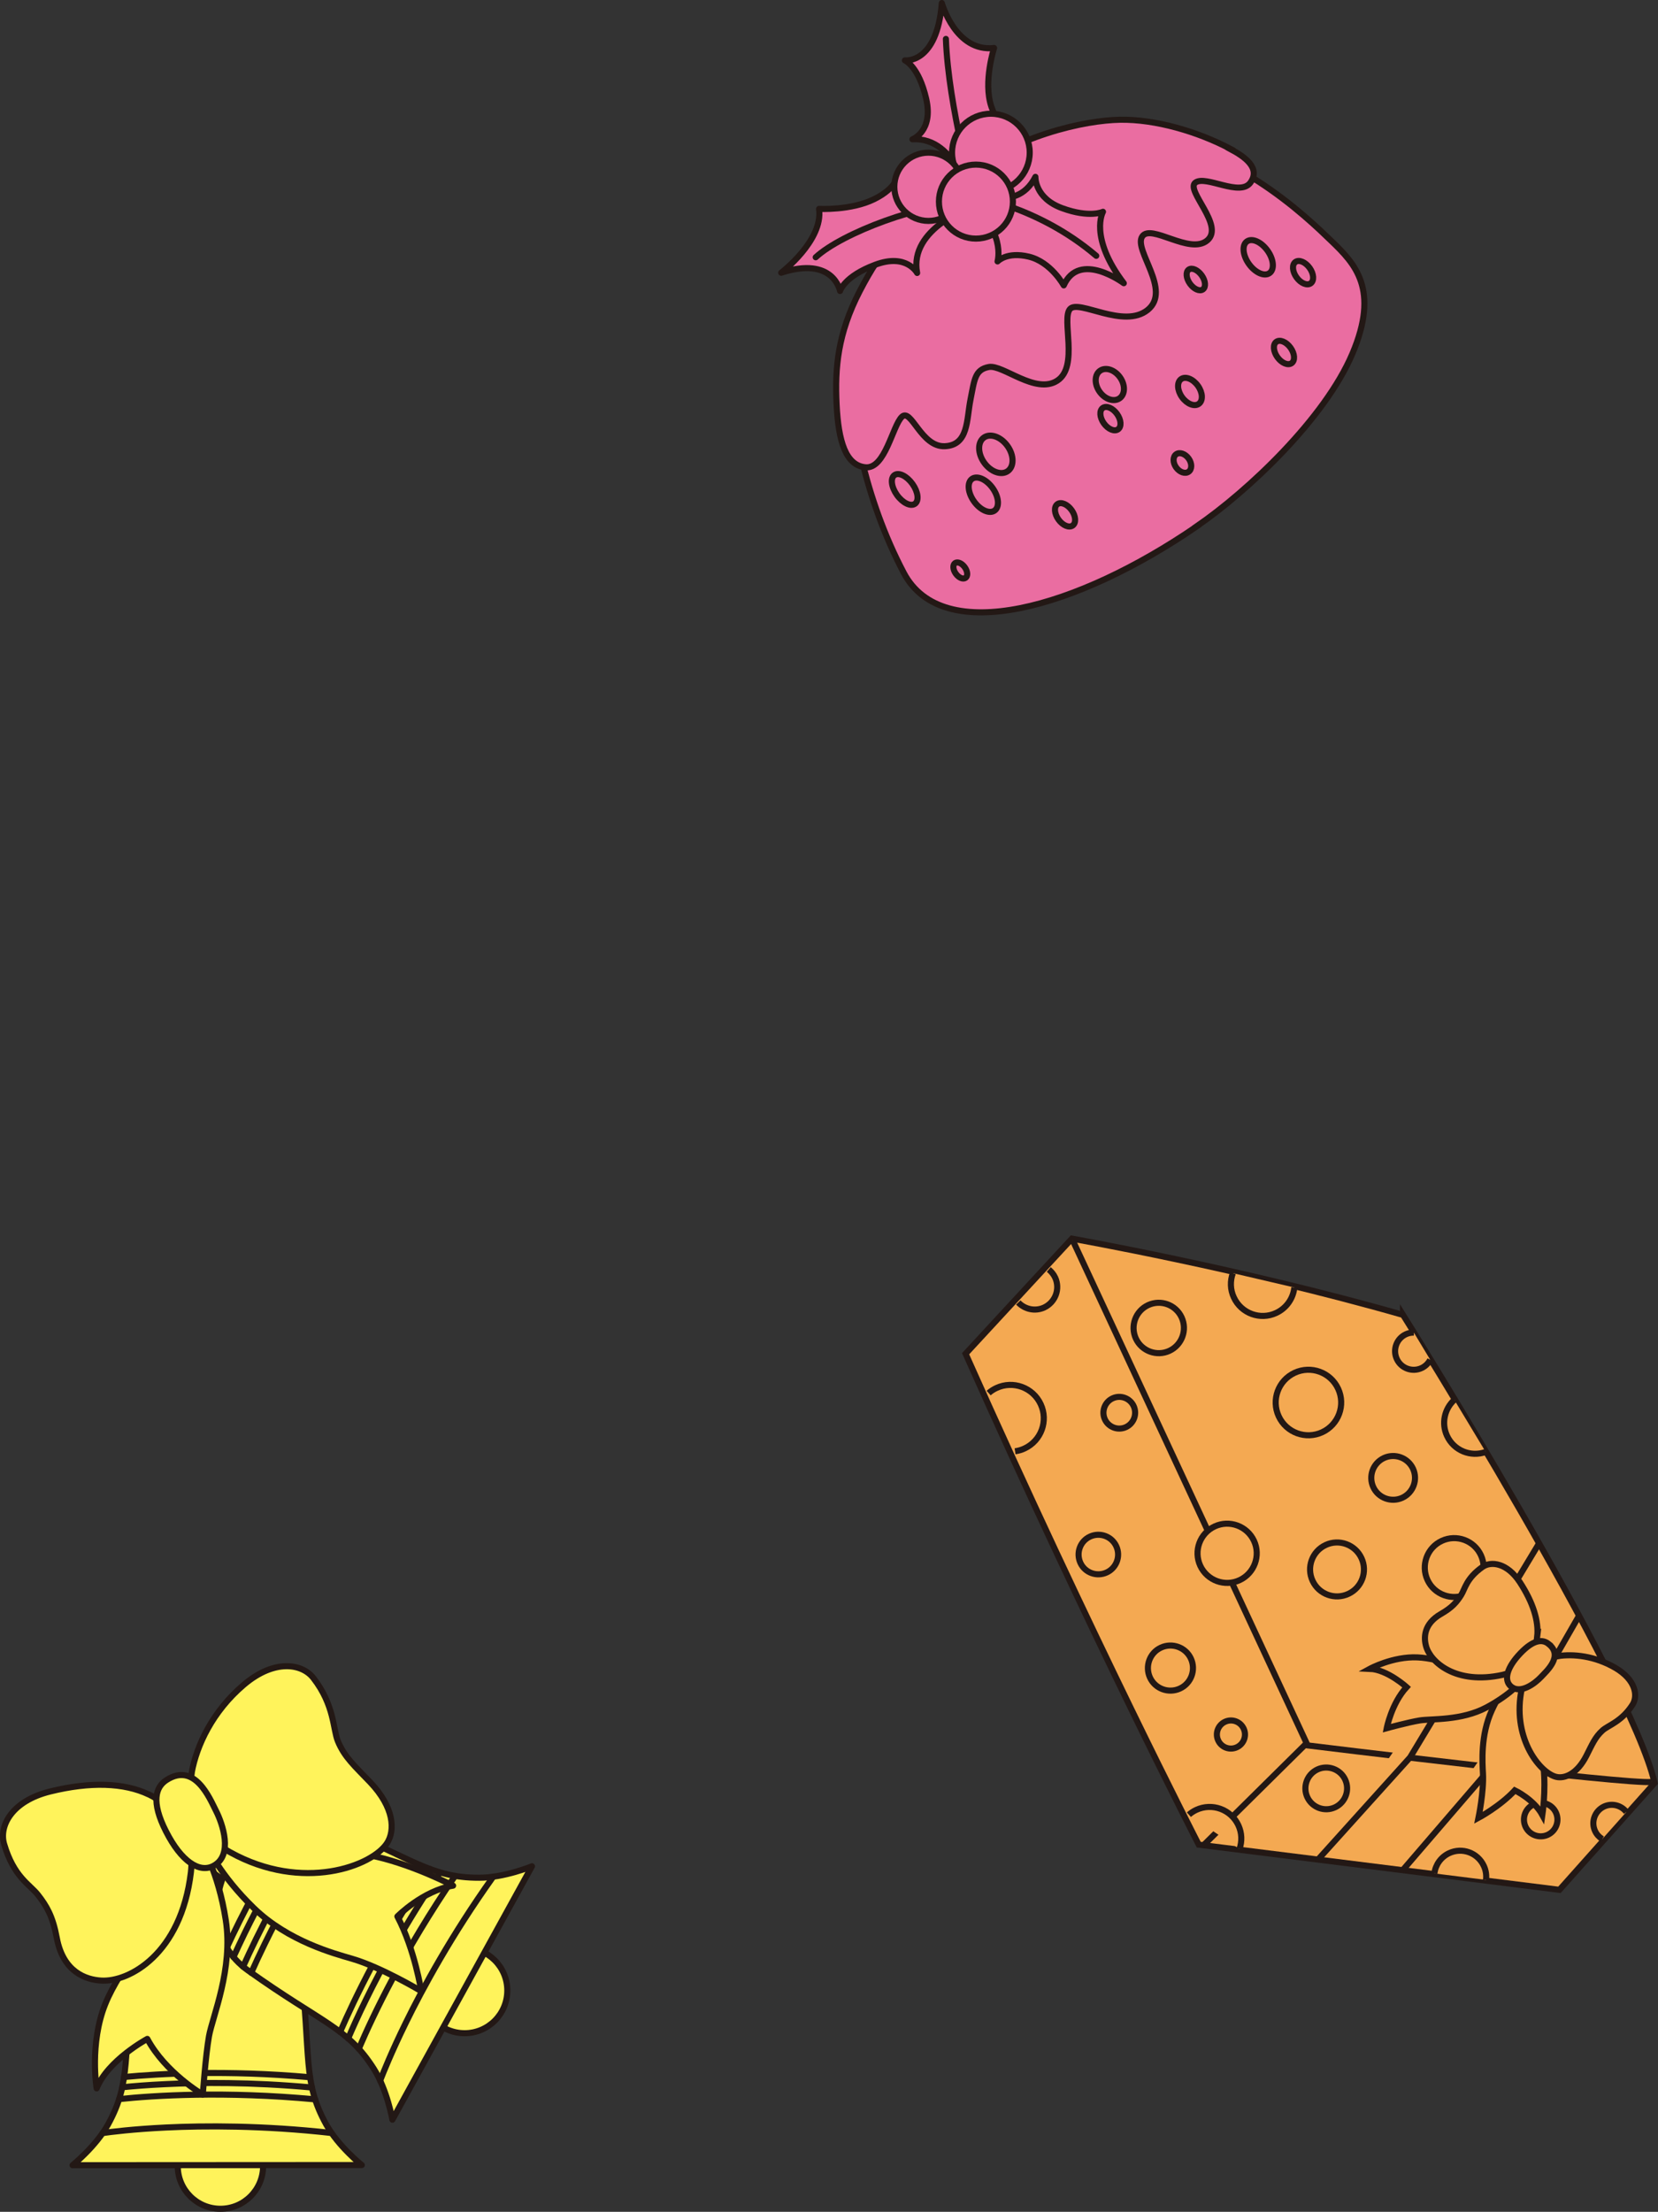 <?xml version="1.0" encoding="UTF-8"?>
<svg id="_レイヤー_2" data-name="レイヤー_2" xmlns="http://www.w3.org/2000/svg" viewBox="0 0 207.08 276.14">
  <rect x="0" y="0" width="207.08" height="276.14" fill="#333333" stroke="none"/>
  <defs>
    <style>
      .cls-1 {
        fill: #fff35b;
      }

      .cls-1, .cls-2, .cls-3, .cls-4, .cls-5, .cls-6 {
        stroke: #231815;
        stroke-width: .76px;
      }

      .cls-1, .cls-2, .cls-3, .cls-6 {
        stroke-linecap: round;
      }

      .cls-1, .cls-3, .cls-6 {
        stroke-linejoin: round;
      }

      .cls-2, .cls-4, .cls-5 {
        stroke-miterlimit: 10;
      }

      .cls-2, .cls-5, .cls-6 {
        fill: #ea6da1;
      }

      .cls-3 {
        fill: none;
      }

      .cls-4 {
        fill: #f4a952;
      }
    </style>
  </defs>
  <g id="illust">
    <g>
      <g>
        <path class="cls-4" d="M175.23,164.15s28.33,45.18,31.43,58.45l-11.89,13.34-45.05-5.64s-13.2-25.59-29.12-61.29l13.28-14.37s21.12,3.73,41.35,9.52Z"/>
        <g>
          <line class="cls-4" x1="150.4" y1="230.29" x2="163.15" y2="217.68"/>
          <path class="cls-4" d="M133.98,154.85l29.34,63.06s40.04,4.92,42.98,4.56"/>
        </g>
        <polyline class="cls-4" points="175.31 233.35 186.31 220.56 186.38 220.57 197.18 201.79"/>
        <polyline class="cls-4" points="192.23 192.68 176.12 219.4 164.58 232.2"/>
        <g>
          <path class="cls-4" d="M146.05,168.65c1.57-.73,2.26-2.6,1.53-4.18s-2.6-2.26-4.18-1.53c-1.57.73-2.26,2.6-1.53,4.18.73,1.57,2.6,2.26,4.18,1.53Z"/>
          <path class="cls-4" d="M148.74,207.07c-.65-1.41-2.33-2.02-3.74-1.37-1.41.65-2.02,2.33-1.37,3.74.65,1.41,2.33,2.02,3.74,1.37,1.41-.65,2.02-2.33,1.37-3.74Z"/>
          <path class="cls-4" d="M138.96,174.58c-.99.46-1.42,1.64-.96,2.63.46.99,1.64,1.42,2.63.96.99-.46,1.42-1.64.96-2.63-.46-.99-1.64-1.42-2.63-.96Z"/>
          <path class="cls-4" d="M153,214.96c-.88.41-1.26,1.45-.85,2.33.41.88,1.45,1.26,2.33.85.88-.41,1.26-1.45.85-2.33-.41-.88-1.45-1.26-2.33-.85Z"/>
          <path class="cls-4" d="M154.81,230.85c.33-.94.31-2-.14-2.97-.92-1.98-3.27-2.84-5.26-1.92-.34.16-.65.36-.92.6"/>
          <path class="cls-4" d="M136.14,191.84c-1.24.57-1.77,2.04-1.2,3.28.57,1.24,2.04,1.77,3.28,1.2,1.24-.57,1.77-2.04,1.2-3.28-.57-1.24-2.04-1.77-3.28-1.2Z"/>
          <path class="cls-4" d="M126.78,181.19c.4-.06.8-.17,1.18-.35,2.09-.97,2.99-3.45,2.02-5.53-.97-2.09-3.45-2.99-5.53-2.02-.36.17-.69.38-.97.63"/>
          <path class="cls-4" d="M151.71,190.57c-1.85.86-2.66,3.06-1.8,4.91.86,1.85,3.06,2.66,4.91,1.8,1.85-.86,2.66-3.06,1.8-4.91-.86-1.85-3.06-2.66-4.91-1.8Z"/>
          <path class="cls-4" d="M127.18,162.61c.81.85,2.1,1.15,3.23.63,1.41-.66,2.03-2.33,1.37-3.75-.19-.4-.47-.73-.79-1"/>
          <path class="cls-4" d="M181.64,174.77c-1.22,1.11-1.64,2.92-.91,4.49.85,1.84,2.96,2.69,4.83,2.01"/>
          <path class="cls-4" d="M183.17,199.04c1.84-.85,2.64-3.04,1.79-4.88-.85-1.84-3.04-2.64-4.88-1.79-1.84.85-2.64,3.04-1.79,4.88.85,1.84,3.04,2.64,4.88,1.79Z"/>
          <path class="cls-4" d="M185.6,234.7c.07-.58-.01-1.19-.28-1.76-.76-1.63-2.69-2.34-4.32-1.58-1.05.49-1.71,1.46-1.85,2.53"/>
          <path class="cls-4" d="M203.13,226.22c-.64-.83-1.79-1.14-2.79-.68-1.15.54-1.66,1.91-1.12,3.06.2.43.52.77.9,1"/>
          <path class="cls-4" d="M153.98,158.95c-.35.96-.34,2.05.13,3.04.92,1.99,3.29,2.86,5.28,1.93,1.31-.61,2.13-1.84,2.27-3.18"/>
          <path class="cls-4" d="M191.55,225.27c-1.05.49-1.5,1.73-1.02,2.78.49,1.05,1.73,1.5,2.78,1.02,1.05-.49,1.5-1.73,1.02-2.78-.49-1.05-1.73-1.5-2.78-1.02Z"/>
          <path class="cls-4" d="M176.59,166.37c-.34,0-.68.06-1,.21-1.17.54-1.67,1.93-1.13,3.09.54,1.17,1.93,1.67,3.09,1.13.49-.23.85-.6,1.08-1.04"/>
          <path class="cls-4" d="M168.41,198.99c1.68-.78,2.42-2.78,1.63-4.47-.78-1.68-2.78-2.42-4.47-1.63-1.68.78-2.42,2.78-1.63,4.47.78,1.68,2.78,2.42,4.47,1.63Z"/>
          <path class="cls-4" d="M167.13,173.38c-.95-2.05-3.38-2.94-5.43-1.99-2.05.95-2.94,3.38-1.99,5.43.95,2.05,3.38,2.94,5.43,1.99,2.05-.95,2.94-3.38,1.99-5.43Z"/>
          <path class="cls-4" d="M172.85,182.03c-1.37.64-1.96,2.26-1.33,3.63s2.26,1.96,3.63,1.33c1.37-.64,1.96-2.26,1.33-3.63-.64-1.37-2.26-1.96-3.63-1.33Z"/>
          <path class="cls-4" d="M164.55,220.91c-1.31.61-1.87,2.16-1.27,3.46.61,1.31,2.16,1.87,3.46,1.27,1.31-.61,1.87-2.16,1.27-3.46s-2.16-1.87-3.46-1.27Z"/>
        </g>
        <g>
          <path class="cls-4" d="M189.44,208.82s-1.67,1.57-3.11,4.7c-1.44,3.13-1.18,6.57-1.11,7.92.12,2.21-.56,5.51-.56,5.51,0,0,2.67-1.42,4.54-3.43,0,0,2.37,1.12,3.44,3.08,0,0,.45-3.05.15-5.88-.31-2.83-2.06-5.38-1.49-8.63.57-3.25,1.11-3.03,1.11-3.03,0,0-.76-2.41-2.96-.25Z"/>
          <path class="cls-4" d="M190.28,209.65s-1.45,1.82-4.61,3.51c-3.16,1.69-6.91,1.4-8.34,1.63s-4.13.97-4.13.97c0,0,.59-3.07,2.48-5.13,0,0-2.4-2.19-4.6-2.28,0,0,2.88-1.57,5.96-1.43,3.08.14,6.07,1.8,9.47,1.01,3.41-.79,3.09-1.33,3.09-1.33,0,0,2.69.64.68,3.05Z"/>
          <path class="cls-4" d="M194.52,206.77c1.96-.31,4.67-.04,7.25,1.47,2.5,1.47,2.85,3.47,2.12,4.6-1.35,2.1-3.03,2.56-3.73,3.19-.94.84-1.31,1.77-2.03,3.18-1.16,2.27-2.7,2.87-3.75,2.63-1.96-.45-5.41-4.61-4.41-10.51.45-2.65,2.59-4.24,4.55-4.55Z"/>
          <path class="cls-4" d="M191.99,204.35c.22-1.97-.53-4.31-2.16-6.81-1.59-2.43-3.61-2.67-4.69-1.9-2.03,1.45-2.15,2.72-2.66,3.52-.56.88-1.12,1.54-2.5,2.33-2.21,1.27-2.16,3.02-1.86,4.06.54,1.93,3.7,4.84,9.55,3.55,2.63-.58,4.11-2.79,4.33-4.76Z"/>
          <path class="cls-4" d="M193.4,205.23c1.92,1.5-.22,3.38-.92,4.13s-2.61,2.27-3.82,1.14c-.84-.78-.47-2.3,1.21-4.07,1.68-1.77,2.8-1.78,3.53-1.2Z"/>
        </g>
      </g>
      <g>
        <g>
          <path class="cls-5" d="M149.46,65.71c6.44-4.42,16.01-13.47,19.44-21.53s.33-11.26-2.59-14.07-12.95-12.7-25.78-13.24c-12.84-.54-24.16,10.2-26.67,13.12-2.51,2.92-7.37,9.55-7.62,15.64-.24,6.09,1.75,16.61,6.64,25.89,4.88,9.27,21.72,4.4,36.59-5.8Z"/>
          <path class="cls-5" d="M153.69,18.59c-4.1-2.17-9.39-3.71-13.78-3.64-4.39.07-13.18,1.91-20.2,7.53-7.01,5.62-9.55,8.5-12.32,13.85-2.77,5.35-3.12,9.58-2.9,14.17s1.14,7.61,3.61,7.84c2.46.23,3.36-5.16,4.54-6.3s2.4,3.8,5.37,3.67c2.97-.13,2.7-3.3,3.2-5.81s.54-3.75,2.29-4.08,5.85,3.48,8.56,1.7c2.71-1.78.48-7.69,1.58-8.94,1.1-1.25,6.72,2.55,9.72.1,3-2.45-1.79-7.45-.71-9.14s5.95,2.33,8.14.47-2.79-6.27-1.48-7.22,5.59,1.83,6.88-.01c1.29-1.84-.8-3.26-2.52-4.17Z"/>
          <ellipse class="cls-5" cx="157.15" cy="32.12" rx="1.43" ry="2.43" transform="translate(10.58 97.28) rotate(-35.52)"/>
          <ellipse class="cls-5" cx="122.81" cy="61.77" rx="1.43" ry="2.43" transform="translate(-13.03 82.84) rotate(-35.52)"/>
          <ellipse class="cls-5" cx="148.63" cy="48.87" rx="1.22" ry="1.9" transform="translate(-.74 95.45) rotate(-35.52)"/>
          <ellipse class="cls-5" cx="119.94" cy="71.22" rx=".69" ry="1.13" transform="translate(-19.06 82.94) rotate(-35.52)"/>
          <ellipse class="cls-5" cx="124.38" cy="56.72" rx="1.79" ry="2.57" transform="translate(-9.81 82.82) rotate(-35.52)"/>
          <ellipse class="cls-5" cx="162.75" cy="34.04" rx="1.01" ry="1.64" transform="translate(10.51 100.89) rotate(-35.52)"/>
          <ellipse class="cls-5" cx="138.69" cy="52.27" rx="1.01" ry="1.64" transform="translate(-4.56 90.3) rotate(-35.52)"/>
          <ellipse class="cls-5" cx="160.37" cy="44.01" rx="1.01" ry="1.64" transform="translate(4.27 101.36) rotate(-35.52)"/>
          <ellipse class="cls-5" cx="113" cy="61.11" rx="1.19" ry="2.2" transform="translate(-14.48 77.02) rotate(-35.52)"/>
          <ellipse class="cls-5" cx="133.02" cy="64.28" rx="1.01" ry="1.64" transform="translate(-12.59 89.24) rotate(-35.52)"/>
          <ellipse class="cls-5" cx="138.61" cy="48" rx="1.56" ry="2.11" transform="translate(-2.09 89.47) rotate(-35.52)"/>
          <ellipse class="cls-5" cx="149.35" cy="34.9" rx=".9" ry="1.52" transform="translate(7.52 93.26) rotate(-35.52)"/>
          <ellipse class="cls-5" cx="147.68" cy="57.8" rx=".96" ry="1.34" transform="translate(-6.1 96.56) rotate(-35.52)"/>
          <g>
            <path class="cls-6" d="M120.93,23.41s5.83,3.69,8.39-1.33c0,0-.11,2.65,3.34,3.91,3.45,1.26,5.1.45,5.1.45,0,0-1.79,3.13,2.6,8.92,0,0-5.54-4.13-7.5.27,0,0-1.6-2.93-4.37-3.59s-3.9.6-3.9.6c0,0,1.22-4.15-4.3-7.7l.63-1.52Z"/>
            <path class="cls-2" d="M121.09,24.44s8.42,1.18,15.83,7.5"/>
          </g>
        </g>
        <g>
          <path class="cls-6" d="M121.47,25.76s-8,2.74-6.92,8.32c0,0-1.32-2.5-5.23-1.03-3.91,1.46-4.4,3.28-4.4,3.28,0,0-.8-4.4-7.35-2.28,0,0,5.28-4.02,4.73-7.97,0,0,3.98.22,6.89-1.22,2.91-1.43,3.06-3.18,3.06-3.18,0,0,1.69,3.99,8.98,2.8l.25,1.26Z"/>
          <path class="cls-2" d="M120.84,25.42c-5.55-.14-15.69,3.67-18.96,6.7"/>
        </g>
        <g>
          <path class="cls-6" d="M121.28,25.36s-1.65-8.3-7.32-7.97c0,0,2.65-.98,1.72-5.05-.93-4.07-2.66-4.8-2.66-4.8,0,0,4.02.49,4.61-7.16,0,0,1.72,6.17,6.53,5.61,0,0-1.38,4.23-.35,7.3,1.03,3.07,2.74,3.46,2.74,3.46,0,0-4.18,1.14-3.98,8.52l-1.29.08Z"/>
          <path class="cls-2" d="M121.7,24.78s-3.25-11.43-3.56-19.92"/>
        </g>
        <g>
          <circle class="cls-5" cx="123.76" cy="19.05" r="4.85"/>
          <circle class="cls-5" cx="115.96" cy="23.32" r="4.26"/>
          <circle class="cls-5" cx="121.89" cy="25.17" r="4.62"/>
        </g>
      </g>
      <g>
        <circle class="cls-1" cx="27.53" cy="270.43" r="5.33"/>
        <path class="cls-1" d="M45.18,270.3s-2.92-2.33-4.44-5.07c-2.97-5.36-1.87-8.4-3.19-19.7-1.32-11.29-19.59-11.28-20.89.01-1.31,11.29-.21,14.34-3.17,19.7-1.52,2.74-4.43,5.08-4.43,5.08l36.13-.02Z"/>
        <ellipse class="cls-1" cx="27.15" cy="237.34" rx="2.06" ry="3.91"/>
        <path class="cls-3" d="M12.82,266.31c.95-.14,3.78-.5,7.96-.7,4.67-.22,12-.28,20.63.69"/>
        <path class="cls-3" d="M39.36,262.1c-11.26-1.05-20.09-.49-24.49-.03"/>
        <path class="cls-3" d="M15.26,260.59c1.38-.14,3.2-.29,5.39-.39,4.25-.21,10.69-.28,18.31.42"/>
        <path class="cls-3" d="M38.73,259.34c-10.42-.93-18.8-.45-23.24-.03"/>
        <circle class="cls-1" cx="58.03" cy="248.51" r="5.33"/>
        <ellipse class="cls-1" cx="28.87" cy="232.85" rx="2.06" ry="3.91" transform="translate(-189.01 145.77) rotate(-61.15)"/>
        <path class="cls-1" d="M66.44,233s-3.45,1.43-6.59,1.43c-6.13.01-8.26-2.42-18.79-6.72-10.52-4.3-19.34,11.7-10.08,18.3,9.26,6.6,12.45,7.11,15.72,12.29,1.67,2.65,2.31,6.34,2.31,6.34l17.43-31.64Z"/>
        <path class="cls-3" d="M40.36,227.46c-4.92,7.45-8.17,13.99-10,18.07"/>
        <path class="cls-3" d="M31.38,246.29c.47-1.06,1.04-2.29,1.72-3.68,1.76-3.6,4.57-8.83,8.46-14.7"/>
        <path class="cls-3" d="M37.29,226.99c-4.21,6.49-7.15,12.24-8.96,16.16"/>
        <path class="cls-3" d="M29.16,244.33c.42-.92.9-1.95,1.45-3.08,1.71-3.49,4.4-8.51,8.11-14.17"/>
        <path class="cls-3" d="M53.73,233.35c-5.85,8.68-9.48,16.25-11.25,20.33"/>
        <path class="cls-3" d="M43.48,254.5c.55-1.28,1.29-2.94,2.26-4.91,1.87-3.82,4.92-9.49,9.21-15.82"/>
        <path class="cls-3" d="M61.61,234.3s0,0-.01,0c-.01.02-.02.03-.03.05-5.19,7.27-8.79,13.91-10.89,18.2-1.78,3.63-2.82,6.23-3.2,7.21.01.03.02.05.04.08"/>
        <path class="cls-3" d="M56.84,234.2c-6.41,9.35-10.24,17.4-12.03,21.59"/>
        <g>
          <path class="cls-1" d="M25.85,230.49s1.6,3.61,5.87,7.74c4.27,4.13,10.01,5.66,12.24,6.31,3.66,1.06,8.65,4.05,8.65,4.05,0,0-.79-5.16-2.98-9.33,0,0,3.17-3.22,6.96-3.84,0,0-4.71-2.47-9.48-3.59-4.78-1.12-9.92.28-14.88-2.49-4.96-2.78-4.29-3.53-4.29-3.53,0,0-4.35-.13-2.09,4.68Z"/>
          <path class="cls-1" d="M25.12,230.24s2.14,3.4,3.08,9.49-1.66,12.03-2.1,14.49c-.43,2.46-.77,7.28-.77,7.28,0,0-4.66-2.71-6.93-6.95,0,0-4.93,2.65-6.33,6.18,0,0-.91-5.58,1.07-10.51,1.98-4.93,6.38-8.84,7.04-14.83.66-5.99-.41-5.78-.41-5.78,0,0,2.58-4.01,5.35.63Z"/>
          <path class="cls-1" d="M23.95,221.28c.61-3.36,2.59-7.62,6.51-10.95,3.81-3.23,7.27-2.65,8.68-.83,2.64,3.4,2.44,6.38,3.06,7.88.83,2.01,2.13,3.13,4.02,5.11,3.03,3.18,3.13,6.02,2.14,7.59-1.85,2.92-10.57,6.17-19.59,1.18-4.05-2.24-5.42-6.62-4.81-9.98Z"/>
          <path class="cls-1" d="M18.57,224.03c-3.08-1.47-7.31-1.6-12.3-.37-4.85,1.2-6.4,4.34-5.76,6.55,1.21,4.13,3.2,5.05,4.21,6.33,1.11,1.41,1.87,2.7,2.37,5.39.8,4.31,3.68,5.23,5.54,5.34,3.45.22,9.98-3.27,11.21-13.5.55-4.6-2.19-8.27-5.27-9.75Z"/>
          <path class="cls-1" d="M20.8,222.23c3.54-2.27,5.38,2.28,6.18,3.85.8,1.57,2.2,5.53-.32,6.87-1.75.93-4.01-.54-5.92-4.29-1.91-3.74-1.29-5.56.06-6.43Z"/>
        </g>
      </g>
    </g>
  </g>
</svg>